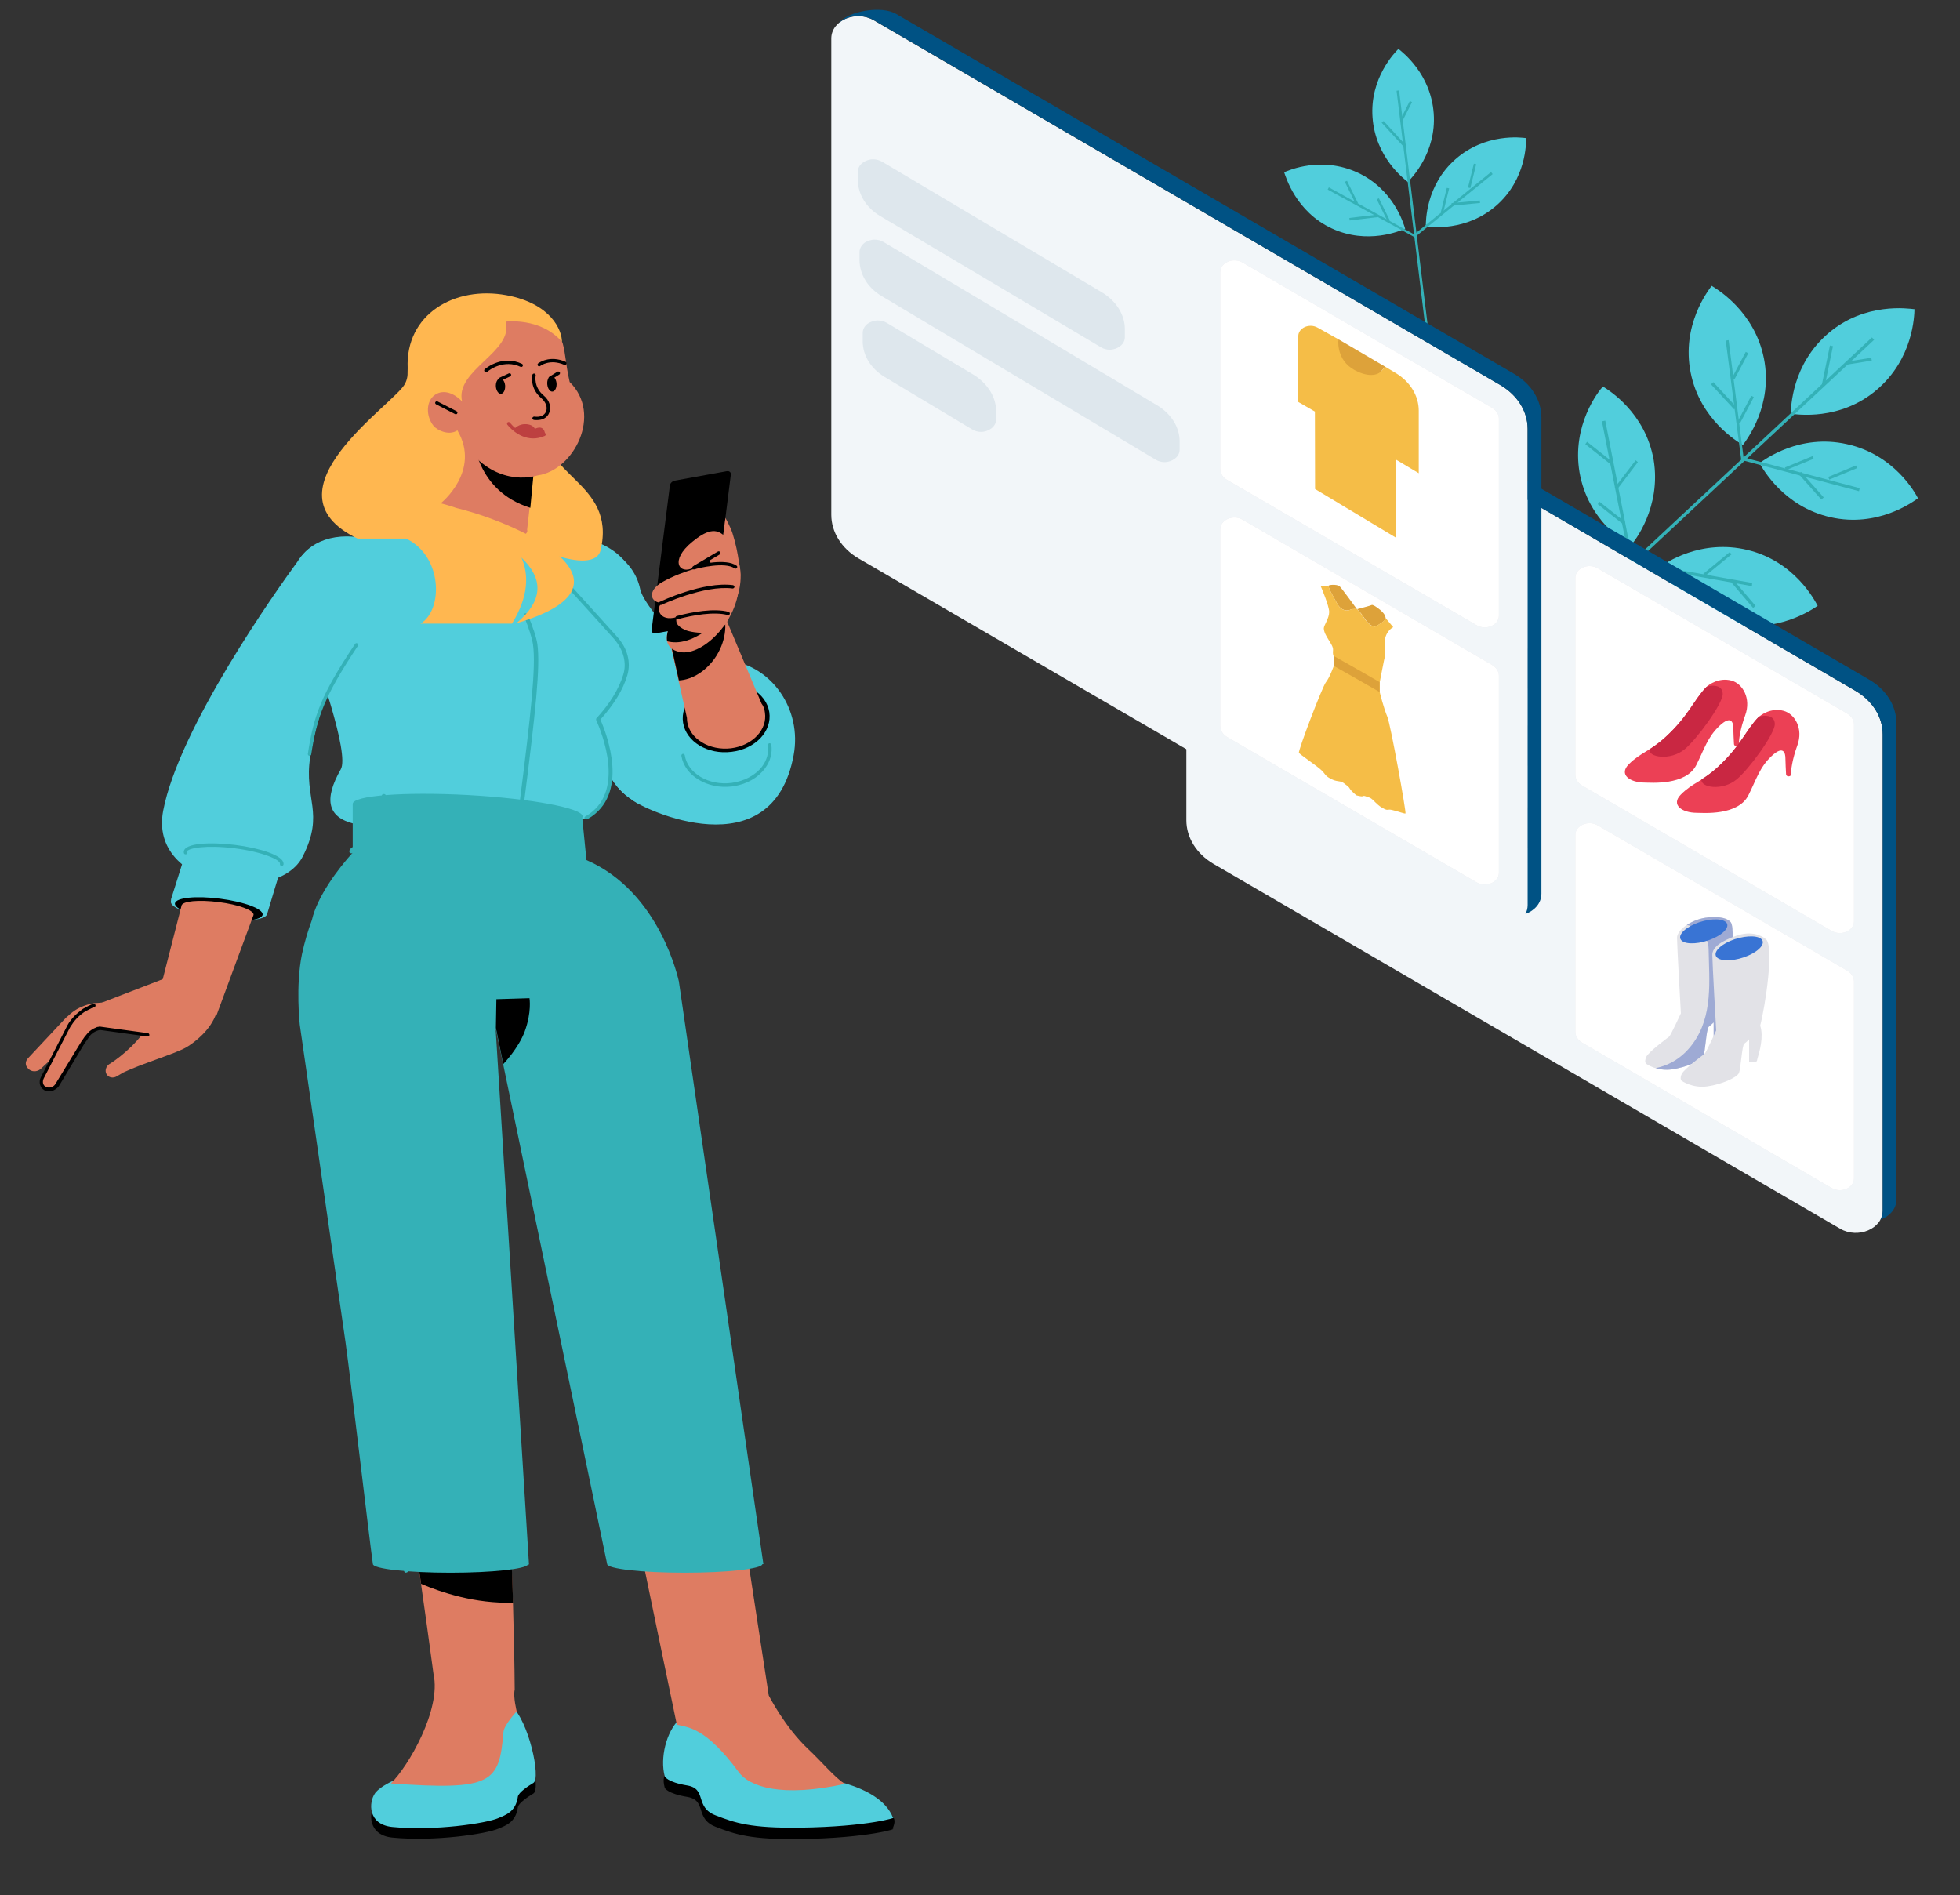 <?xml version="1.0" encoding="utf-8"?>
<!-- Generator: Adobe Illustrator 27.5.0, SVG Export Plug-In . SVG Version: 6.00 Build 0)  -->
<svg version="1.1" id="Layer_1" xmlns="http://www.w3.org/2000/svg" xmlns:xlink="http://www.w3.org/1999/xlink" x="0px" y="0px"
	 viewBox="0 0 1166.4 1127.7" style="enable-background:new 0 0 1166.4 1127.7;" xml:space="preserve">
<rect x="0" y="0" width="1166.4" height="1127.7" fill="#333333" stroke="none"/>
<style type="text/css">
	.st0{fill:#51CEDC;}
	.st1{fill:#34B1B7;}
	.st2{fill:#F2F6F9;}
	.st3{fill:#E2E2E7;}
	.st4{fill:#FFFFFF;}
	.st5{fill:#005284;}
	.st6{fill:#DEE7ED;}
	.st7{fill:#EC4055;}
	.st8{fill:#C92742;}
	.st9{fill:#9EAAD4;}
	.st10{fill:#3974D4;}
	.st11{fill:#DDA23A;}
	.st12{fill:#F5BD47;}
	.st13{fill-rule:evenodd;clip-rule:evenodd;fill:#51CEDC;}
	.st14{fill-rule:evenodd;clip-rule:evenodd;}
	.st15{fill-rule:evenodd;clip-rule:evenodd;fill:#DE7C62;}
	.st16{fill:#DE7C62;}
	.st17{fill-rule:evenodd;clip-rule:evenodd;fill:#FFB750;}
	.st18{fill:#BD4040;}
	.st19{fill-rule:evenodd;clip-rule:evenodd;fill:#BD4040;}
	.st20{fill-rule:evenodd;clip-rule:evenodd;fill:#34B1B7;}
</style>
<g>
	<path class="st0" d="M940,281.2c5,28.4,27,41.7,30.2,43.7c2.6-2.7,18.5-23.1,13.9-51.2c-5-28.4-27-41.7-30.2-43.7
		C951.4,232.6,935.2,253,940,281.2z"/>
	<path class="st0" d="M1029.5,370.7c-27.9-6.8-39.8-29.9-41.6-33.2c2.9-2.4,24.3-17,52.2-10.2c27.9,6.8,39.8,29.9,41.6,33.2
		C1078.7,362.5,1057.3,377.5,1029.5,370.7z"/>
	<path class="st0" d="M1006.1,221.7c5.6,28.1,28,41.2,31.1,43.1c2.2-3,18.1-23.6,12.5-51.6s-28-41.2-31.1-43.1
		C1016.5,173,1000.5,193.5,1006.1,221.7z"/>
	<path class="st0" d="M1088.3,198.1c-22,18.6-22.5,44.4-22.6,48.1c3.4,0.4,29.2,4.4,51-14.1c22-18.6,22.5-44.4,22.6-48.1
		C1135.6,183.6,1109.9,179.8,1088.3,198.1z"/>
	<path class="st0" d="M1099.1,264.3c-28.1-6.3-48.9,9.1-52,11.3c1.8,3.2,14.3,25.9,42.3,32.2c28.1,6.3,48.9-9.1,52-11.3
		C1139.8,293.4,1127.3,270.5,1099.1,264.3z"/>
	<path class="st1" d="M1114,200.8L884.3,415.4l1.3,1.4l229.7-214.6L1114,200.8z"/>
	<path class="st1" d="M1027,202.7l1.7-0.3l8.9,69.8l69.1,18.3l-0.4,1.8l-70.1-18.6L1027,202.7z"/>
	<path class="st1" d="M953.3,250.7l2-0.4l16.4,84l71,12.6l-0.1,1.9l-72.5-12.9L953.3,250.7z"/>
	<path class="st1" d="M1019.6,227.4l-1.4,1.3l13.8,14.9l1.4-1.3L1019.6,227.4z"/>
	<path class="st1" d="M1042.2,235.5l-8.3,15.7l1.5,0.8l8.3-15.7L1042.2,235.5z"/>
	<path class="st1" d="M1038.9,209.4l-8.3,15.7l1.5,0.8l8.3-15.7L1038.9,209.4z"/>
	<path class="st1" d="M1071.8,280.8l-1.4,1.3l13.5,15.2l1.4-1.3L1071.8,280.8z"/>
	<path class="st1" d="M1078.7,271.4l-16.5,6.8l0.6,1.6l16.5-6.8L1078.7,271.4z"/>
	<path class="st1" d="M1104.5,277l-16.5,6.8l0.6,1.6l16.5-6.8L1104.5,277z"/>
	<path class="st1" d="M951.9,298.6l-1.1,1.4L966,312l1.1-1.4L951.9,298.6z"/>
	<path class="st1" d="M944.5,262.9l-1.1,1.4l15.2,12.1l1.1-1.4L944.5,262.9z"/>
	<path class="st1" d="M973.4,273.9L961,290.1l1.4,1.1l12.3-16.2L973.4,273.9z"/>
	<path class="st1" d="M999.9,338.5l-1.4,1.3l12.6,14.8l1.4-1.3L999.9,338.5z"/>
	<path class="st1" d="M1032.1,345.7l-1.4,1.3l12.6,14.8l1.4-1.3L1032.1,345.7z"/>
	<path class="st1" d="M1029.4,328.5l-15.8,13l1,1.4l15.8-13L1029.4,328.5z"/>
	<path class="st0" d="M882.2,333.9c5,28.4,27,41.7,30.2,43.7c2.6-2.7,18.5-23.1,13.9-51.2c-5-28.4-27-41.7-30.2-43.7
		C893.7,285.5,877.5,305.7,882.2,333.9z"/>
	<path class="st0" d="M971.7,423.6c-27.9-6.8-39.8-29.9-41.6-33.2c2.9-2.4,24.3-17,52.2-10.2c27.9,6.8,39.8,29.9,41.6,33.2
		C1021.1,415.5,999.5,430.2,971.7,423.6z"/>
	<path class="st1" d="M895.7,303.2l1.7-0.3l16.4,84l71.1,12.6l-0.4,1.8l-72.2-12.8L895.7,303.2z"/>
	<path class="st1" d="M893.4,351.1l-1.1,1.4l15.2,12.1l1.2-1.4L893.4,351.1z"/>
	<path class="st1" d="M886.7,315.7l-1.1,1.4l15.2,12.1l1.1-1.4L886.7,315.7z"/>
	<path class="st1" d="M915.8,326.7l-12.3,16.2l1.4,1.1l12.3-16.2L915.8,326.7z"/>
	<path class="st1" d="M942.6,391.3l-1.4,1.3l12.6,14.8l1.4-1.3L942.6,391.3z"/>
	<path class="st1" d="M974.5,398.3l-1.4,1.3l12.6,14.8l1.4-1.3L974.5,398.3z"/>
	<path class="st1" d="M971.7,381.4l-15.8,13l1,1.4l15.8-13L971.7,381.4z"/>
	<path class="st1" d="M1098.6,215.3l0.3,1.7l15-2.4l-0.3-1.7L1098.6,215.3z"/>
	<path class="st1" d="M1089,205.6l-4.8,23.3l1.8,0.4l4.8-23.3L1089,205.6z"/>
</g>
<g>
	<path class="st0" d="M792.5,135.9c21.4,9.9,40.9,1.4,43.7,0.2c-0.9-3-6.8-23.4-28.3-33.4c-21.5-9.9-40.9-1.4-43.7-0.2
		C765.2,105.3,771.2,126,792.5,135.9z"/>
	<path class="st0" d="M816.8,69.9c1.7,23.6,18.6,36.5,21,38.4c2-2.1,17.1-17.3,15.4-40.8c-1.7-23.6-18.6-36.5-21-38.4
		C830.1,31.2,815.1,46.5,816.8,69.9z"/>
	<path class="st0" d="M866.2,94.7c-17.8,15.6-17.7,37-17.7,40.1c3,0.3,24.1,3.1,42-12.5c17.8-15.6,17.7-37,17.7-40.1
		C905.3,81.8,884,79.1,866.2,94.7z"/>
	<path class="st1" d="M831.1,54l31.3,257l1.5-0.2l-31.3-257L831.1,54z"/>
	<path class="st1" d="M790.1,112.8l0.7-1.3l50.8,28l45.7-37.1l1,1.2l-46.4,37.6L790.1,112.8z"/>
	<path class="st1" d="M803,129.7l0.2,1.5l16.7-2l-0.2-1.5L803,129.7z"/>
	<path class="st1" d="M819.3,118.6l6.5,13.2l1.3-0.6l-6.5-13.2L819.3,118.6z"/>
	<path class="st1" d="M800.3,108.2l6.5,13.2l1.3-0.6l-6.5-13.2L800.3,108.2z"/>
	<path class="st1" d="M863.8,120.9l0.2,1.5l16.8-1.6l-0.2-1.5L863.8,120.9z"/>
	<path class="st1" d="M861,111.8l-3.5,14.2l1.4,0.3l3.5-14.2L861,111.8z"/>
	<path class="st1" d="M877.1,97.4l-3.5,14.2l1.4,0.3l3.5-14.2L877.1,97.4z"/>
	<path class="st1" d="M833.3,71.3l1.3,0.7l5.7-11.2l-1.3-0.7L833.3,71.3z"/>
	<path class="st1" d="M822.2,73l13.2,14.4l1.2-1L823.4,72L822.2,73z"/>
</g>
<g>
	<g>
		<path class="st2" d="M1120.4,437v283.4c0,10.8-14.7,17-25.3,10.8L722.2,514.1c-10.2-6-16.2-15.7-16.2-26V204.7
			c0-10.8,14.7-17,25.3-10.8l372.9,217.2C1114.4,417.1,1120.4,426.7,1120.4,437z"/>
		<g>
			<path class="st3" d="M1103.3,548.3c0,5.6-7.6,8.9-13.2,5.7l-148.7-86.6c-2.4-1.4-3.9-3.8-3.9-6.3V343.8c0-5.6,7.6-8.9,13.2-5.7
				l148.7,86.6c2.4,1.5,3.9,3.8,3.9,6.3V548.3z"/>
		</g>
		<g>
			<path class="st3" d="M1103.3,701.3c0,5.6-7.6,8.9-13.2,5.7l-148.7-86.6c-2.4-1.5-3.9-3.8-3.9-6.3V496.8c0-5.6,7.6-8.9,13.2-5.7
				l148.7,86.6c2.4,1.5,3.9,3.8,3.9,6.3V701.3z"/>
		</g>
		<path class="st4" d="M1103.3,548.3c0,5.6-7.6,8.9-13.2,5.7l-148.7-86.6c-2.4-1.4-3.9-3.8-3.9-6.3V343.8c0-5.6,7.6-8.9,13.2-5.7
			l148.7,86.6c2.4,1.5,3.9,3.8,3.9,6.3V548.3z"/>
		<path class="st4" d="M1103.3,701.3c0,5.6-7.6,8.9-13.2,5.7l-148.7-86.6c-2.4-1.5-3.9-3.8-3.9-6.3V496.8c0-5.6,7.6-8.9,13.2-5.7
			l148.7,86.6c2.4,1.5,3.9,3.8,3.9,6.3V701.3z"/>
		<path class="st5" d="M1128.6,430.3v283.4c0,5.7-4.1,10.1-9.5,12.1c0.8-1.6,1.3-3.4,1.3-5.3V437.1c0-10.4-6-20-16.2-26l-373-217.2
			c-5-2.9-13.7-4.1-20.8,1.6c5.9-7.1,25.4-10.4,34.1-5.3l367.8,214.2C1122.5,410.3,1128.5,420,1128.6,430.3z"/>
		<g>
			<path class="st6" d="M900.1,377.3l-131.4-78.1c-1.6-0.9-3.4-1.4-5.3-1.4c-2.3,0-4.6,0.8-6.3,2.1c-1.8,1.4-2.8,3.3-2.8,5.4v4.9
				c0.1,8.4,4.9,16.4,13.2,21.3l131.4,78.1c1.6,1,3.4,1.5,5.3,1.5c2.3,0,4.5-0.8,6.2-2.1c1.8-1.4,2.8-3.2,2.8-5.4v-4.8
				C913.2,390.4,908.2,382.5,900.1,377.3z"/>
			<path class="st6" d="M900,423.1l-163-97.3c-1.6-0.9-3.4-1.4-5.3-1.4c-2.2,0-4.6,0.8-6.3,2.1c-1.7,1.5-2.7,3.3-2.7,5.4v4.9
				c0.1,8.4,4.9,16.4,13.2,21.3l163,97.3c1.6,1,3.4,1.5,5.3,1.5c2.3,0,4.5-0.8,6.2-2.1c1.8-1.4,2.8-3.2,2.8-5.4v-4.8
				C913.2,436.1,908.2,428.2,900,423.1z"/>
			<path class="st6" d="M900.1,471.9l-52-31.1c-1.6-0.9-3.4-1.4-5.3-1.4c-2.2,0-4.6,0.8-6.3,2.1c-1.7,1.4-2.7,3.3-2.7,5.4v4.9
				c0,8.4,4.9,16.4,13.2,21.3l51.9,31.1c1.6,1,3.4,1.5,5.3,1.5c2.3,0,4.5-0.8,6.2-2.1c1.8-1.4,2.8-3.2,2.8-5.4v-4.8
				C913.2,485,908.2,477,900.1,471.9z"/>
		</g>
		<g>
			<g>
				<path class="st7" d="M1030.4,405c-7.4-2-13.5,2.4-14.9,3.8c-7.5,7.6-10.5,17.1-24.2,29.7c-9.3,8.6-14.9,9.2-22,16.3
					c-6.1,6.1,0.6,10.9,9.5,10.9c3.5,0,24.5,1.9,30.7-10.5c4.6-9.1,6.6-16.5,13.8-23.3c7.3-6.8,8.2-1.4,8.2,1.4c0,2,0.3,7.7,0.4,9.5
					c0,0.7,0.7,1.2,1.5,1.2l0,0c0.9,0,1.6-0.6,1.5-1.3c-0.2-2.1,0.7-9,3.7-17.1C1042.2,415.7,1037.1,406.8,1030.4,405z"/>
			</g>
			<g>
				<path class="st8" d="M981.6,445.9c2.8-1.8,6-4,9.7-7.4c13.7-12.6,16.8-22.1,24.2-29.7c0.7-0.7,9.7-2.5,9.7,4.2
					c0,5.8-15.3,26.8-22.7,32.9C993.9,452.9,980.7,450.6,981.6,445.9z"/>
			</g>
		</g>
		<g>
			<g>
				<path class="st7" d="M1061.4,423c-7.4-2-13.5,2.4-14.9,3.8c-7.5,7.6-10.5,17.1-24.2,29.7c-9.3,8.6-14.9,9.2-22,16.3
					c-6.1,6.1,0.6,10.9,9.5,10.9c3.5,0,24.5,1.9,30.7-10.5c4.6-9.1,6.6-16.6,13.8-23.3c7.3-6.8,8.2-1.4,8.2,1.4c0,2,0.3,7.7,0.4,9.5
					c0,0.7,0.7,1.2,1.5,1.2l0,0c0.9,0,1.6-0.6,1.5-1.3c-0.2-2.1,0.7-8.9,3.7-17.1C1073.3,433.6,1068.1,424.8,1061.4,423z"/>
			</g>
			<g>
				<path class="st8" d="M1012.6,463.8c2.8-1.8,6-4,9.7-7.4c13.7-12.6,16.8-22.1,24.2-29.7c0.7-0.7,9.7-2.5,9.7,4.2
					c0,5.8-15.3,26.8-22.7,32.9C1024.9,470.9,1011.7,468.6,1012.6,463.8z"/>
			</g>
		</g>
		<g id="XMLID_2355_">
			<path id="XMLID_2357_" class="st3" d="M979.7,628.9c1.5-3.1,12.7-11.3,13.6-12c0.9-0.7,7-13.9,7-13.9s-2.3-40.4-2.3-45
				c0-4.6,8.7-11.2,18.7-12.1c7.4-0.6,11.2,0.6,13.2,2.8c4.2,4.7-3.5,51.5-3.5,51.5s-0.9,15.3-1.7,19.9l0,0c-0.1,0.6-0.2,1-0.3,1.2
				c-0.8,1.2-4.6,0.5-4.6,0.5v-13.4c0,0-1.4,1.4-2.9,2.6c-0.1,0-0.1,0.1-0.1,0.1c-1.4,1.8-2,14.9-3.1,17.4
				c-1.2,2.7-10.2,6.7-18.9,7.9c-8.7,1.3-15.1-3.3-15.1-3.3s-0.8-0.6-0.6-2.1C979.2,630.4,979.3,629.8,979.7,628.9z"/>
			<path class="st9" d="M1026.4,600.2c0,0-0.9,15.3-1.7,19.9l0,0c-0.1,0.6-0.2,1-0.3,1.2c-0.8,1.2-4.6,0.5-4.6,0.5v-13.4
				c0,0-1.4,1.4-2.9,2.6c-0.1,0-0.1,0.1-0.1,0.1c-1.4,1.8-2,14.9-3.1,17.4c-1.2,2.7-10.2,6.7-18.9,7.9c-3.7,0.5-6.9,0-9.5-0.8
				c8.4-1.7,16-6.3,22-14.4c12.3-16.7,9.8-37.7,9.5-56.3c-0.1-7.9-5.9-12.7-12.9-14.5c3.4-2.3,7.9-4.1,12.8-4.5
				c7.4-0.6,11.2,0.6,13.2,2.8C1034,553.4,1026.4,600.2,1026.4,600.2z"/>
			<path id="XMLID_2356_" class="st10" d="M1011.2,548.8c-7.6,2.6-12.6,7.1-11.1,10.1s8.9,3.3,16.5,0.7c7.6-2.6,12.6-7.1,11.1-10.1
				C1026.2,546.6,1018.8,546.3,1011.2,548.8z"/>
		</g>
		<g id="XMLID_2352_">
			<path id="XMLID_2354_" class="st3" d="M1050.9,558.9c-2.9-2.5-9.1-5.1-17.8-2s-14.1,6.7-14.1,11.3c0,4.5,2.3,45,2.3,45
				s-6,13.2-6.9,13.9c-0.9,0.7-12.1,8.9-13.6,12c-0.4,0.8-0.6,1.5-0.6,2c-0.2,1.6,0.6,2.1,0.6,2.1s6.4,4.5,15.1,3.3
				c8.8-1.2,17.7-5.3,18.9-7.9c1.2-2.6,1.8-16.3,3.2-17.5c1.5-1.1,2.9-2.6,2.9-2.6v13.4c0,0,3.7,0.7,4.6-0.5
				c0.1-0.2,0.2-0.6,0.3-1.2l0,0c1.3-4.3,3.9-13.3,1.7-19.9C1050.6,598.4,1055.9,563,1050.9,558.9z"/>
			<path id="XMLID_2353_" class="st10" d="M1032.3,558.9c-7.6,2.6-12.6,7.1-11.1,10.1s8.9,3.3,16.5,0.7c7.6-2.6,12.6-7.1,11.1-10.1
				C1047.3,556.7,1040,556.4,1032.3,558.9z"/>
		</g>
	</g>
	<g>
		<path class="st2" d="M893,229.2L520,12.1c-10.6-6.2-25.3,0-25.3,10.8v283.4c0,10.3,6,20,16.2,26l372.9,217
			c10.6,6.2,25.3,0,25.3-10.8V255.2C909.1,244.9,903.1,235.2,893,229.2z"/>
		<g>
			<path class="st3" d="M892,249.1c0-2.5-1.5-4.8-3.9-6.3l-148.7-86.6c-5.6-3.2-13.2,0.1-13.2,5.7v117.3c0,2.5,1.5,4.9,3.9,6.3
				l148.7,86.6c5.6,3.2,13.2-0.1,13.2-5.7V249.1z"/>
		</g>
		<g>
			<path class="st3" d="M892,402.1c0-2.5-1.5-4.8-3.9-6.3l-148.7-86.6c-5.6-3.2-13.2,0.1-13.2,5.7v117.3c0,2.5,1.5,4.8,3.9,6.3
				l148.7,86.6c5.6,3.2,13.2-0.1,13.2-5.7V402.1z"/>
		</g>
		<path class="st4" d="M892,249.1c0-2.5-1.5-4.8-3.9-6.3l-148.7-86.6c-5.6-3.2-13.2,0.1-13.2,5.7v117.3c0,2.5,1.5,4.9,3.9,6.3
			l148.7,86.6c5.6,3.2,13.2-0.1,13.2-5.7V249.1z"/>
		<path class="st4" d="M892,402.1c0-2.5-1.5-4.8-3.9-6.3l-148.7-86.6c-5.6-3.2-13.2,0.1-13.2,5.7v117.3c0,2.5,1.5,4.8,3.9,6.3
			l148.7,86.6c5.6,3.2,13.2-0.1,13.2-5.7V402.1z"/>
		<path class="st5" d="M901.1,222.5L533.3,8.3c-8.7-5.1-28.2-1.8-34.1,5.3C506.3,7.9,515,9.1,520,12l372.9,217.2
			c10.2,6,16.2,15.6,16.2,26v283.4c0,1.9-0.5,3.7-1.3,5.3c5.4-2,9.5-6.4,9.5-12.1V248.5C917.3,238.1,911.3,228.5,901.1,222.5z"/>
		<g>
			<path class="st6" d="M669.4,195.8v4.8c0,2.2-1,4-2.8,5.4c-1.7,1.3-3.9,2.1-6.2,2.1c-1.9,0-3.7-0.5-5.3-1.5l-131.4-78.1
				c-8.3-4.9-13.1-12.9-13.2-21.3v-4.9c0-2.1,1-4,2.8-5.4c1.7-1.3,4-2.1,6.3-2.1c1.9,0,3.7,0.5,5.3,1.4l131.4,78.1
				C664.4,179.4,669.4,187.4,669.4,195.8z"/>
			<path class="st6" d="M702,262.7v4.8c0,2.2-1,4-2.8,5.4c-1.7,1.3-3.9,2.1-6.2,2.1c-1.9,0-3.7-0.5-5.3-1.5l-163-97.3
				c-8.3-4.9-13.1-12.9-13.2-21.3v-4.8c0-2.1,1-3.9,2.7-5.4c1.7-1.3,4.1-2.1,6.3-2.1c1.9,0,3.7,0.5,5.3,1.4l163,97.3
				C697,246.3,702,254.2,702,262.7z"/>
			<path class="st6" d="M592.8,244.7v4.8c0,2.2-1,4-2.8,5.4c-1.7,1.3-3.9,2.1-6.2,2.1c-1.9,0-3.7-0.5-5.3-1.5l-51.9-31.1
				c-8.3-4.9-13.2-12.9-13.2-21.3v-4.9c0-2.1,1-4,2.7-5.4c1.7-1.3,4.1-2.1,6.3-2.1c1.9,0,3.7,0.5,5.3,1.4l52,31.1
				C587.8,228.4,592.8,236.3,592.8,244.7z"/>
		</g>
	</g>
	<g id="XMLID_2293_">
		<polygon id="XMLID_2294_" class="st11" points="824.3,218.2 796.5,201.9 794.2,228.5 807.3,238.3 		"/>
		<path class="st12" d="M824.3,218.2l-1.8,2.2c-4.3,5.2-13.6,2-18.5-1.5c-9-6.4-7.5-17-7.5-17l-12.5-7c-4.9-2.7-11.4,0.2-11.4,5.2
			v39.1l9.9,5.7l0.1,46.1l48.2,29l0.1-46.4l13.4,8v-37.2c0-8.8-5-17.1-13.5-22.3L824.3,218.2z"/>
	</g>
	<g>
		<g>
			<path class="st11" d="M797,348.7c-1.9-1.1-6.4-0.7-6.4-0.1c0.3,2.4,3.4,7.3,5.2,10.7c0.9,1.6,1.9,2.6,3,3.2
				c1.8,1,3.6,0.9,4.6,0.4c1.6-0.8,4-0.4,4.1-0.4C807.1,362,797.9,349.2,797,348.7z"/>
			<path class="st11" d="M824.1,366.1c-1.1-2.1-4.1-4.4-6-5.5c-0.9-0.5-1.5-0.7-1.7-0.6c-0.6,0.4-8.4,2.4-8.8,2.5
				c0.1,0.1,2.5,2.3,4.1,5c1,1.6,2.8,3.8,4.6,4.8c1.1,0.6,2.1,0.8,3,0.2c1.9-1.4,5-2.7,5.3-4.8C824.5,367.3,824.4,366.7,824.1,366.1
				z"/>
		</g>
		<path class="st12" d="M825.6,426.5c-2.1-4.9-4.4-14.1-4.5-14.6c0-0.1,0-6,0-6s2.8-14.6,3-15c0-0.2-0.1-4.4-0.1-8.1
			c0-7.1,5-9.5,5.1-9.6l-4.6-5.5c-0.3,2.1-3.4,3.4-5.3,4.8c-0.9,0.6-1.9,0.5-3-0.2c-1.8-1-3.6-3.2-4.6-4.8c-1.6-2.6-3.9-4.9-4.1-5
			c-0.1,0-2.5-0.5-4.1,0.4c-1,0.5-2.8,0.7-4.6-0.4c-1.1-0.6-2.1-1.6-3-3.2c-1.8-3.5-4.9-8.3-5.2-10.7l-4.6,0.3
			c0.1,0.2,5,11.6,5,15.3c0,3.7-3.2,8-3.2,9.7c0.1,4.5,5.7,9.5,5.5,12.8s0.1,2.4,0.3,3.7c0.1,0.5,0.1,6,0.1,6s-2.5,7-4.6,9.5
			S772.3,447,773,448c0.6,1,9.9,7.2,13,10c3,2.7,2.1,3.3,5.5,5.2c0.1,0.1,0.2,0.1,0.4,0.2c3.4,1.9,5.1,1.1,7.1,2.2
			c0.2,0.1,0.5,0.3,0.8,0.5c2.4,1.9,2.8,2,3.6,3.4c0.8,1.3,3.6,3.7,3.8,3.8c0.2,0,3,0.9,3.8,0.5s1.2-0.1,3.6,0.7
			c0.3,0.1,0.5,0.2,0.8,0.3c2,1.1,3.7,3.9,7.1,5.9c0.1,0.1,0.3,0.1,0.4,0.2c3.4,1.9,2.5,0.4,5.5,1.1c3.1,0.7,7.4,2.3,8,2.1
			C837,483.7,827.6,431.3,825.6,426.5z"/>
		<polygon class="st11" points="807.4,398.1 793.8,390.4 793.8,393 793.8,396.3 807.4,404 821,411.8 821,405.9 		"/>
	</g>
</g>
<g>
	<g id="Left_hand_3_">
		<path class="st13" d="M391.1,404.3c21.4-3.5,41.5,10.8,45.1,32.3c3.5,21.4-10.8,41.5-32.3,45.1c-21.4,3.5-41.5-10.8-45.1-32.3
			C355.2,428,369.6,407.9,391.1,404.3z"/>
		<path class="st13" d="M363.7,462.9c-10.2-14.9-45.4-90.2-47.1-98.9c-3.6-17.5,7.8-34.9,25.6-38.5c17.7-3.7,35.2,7.5,38.8,25.2
			c2.8,13.2,44.7,52.5,53.1,78C446.1,465.1,369.1,470.7,363.7,462.9z"/>
		<path class="st13" d="M391.1,404.3c21.4-3.5,41.5,10.8,45.1,32.3c3.5,21.4-10.8,41.5-32.3,45.1c-21.4,3.5-41.5-10.8-45.1-32.3
			C355.2,428,369.6,407.9,391.1,404.3z"/>
		<path class="st13" d="M472.3,449.4c-12.7,68.7-89.7,32.1-96.1,26.6c-17.4-19.9-6.7-16.3-10.5-30.1c-0.6-1.7-1-3.6-1.3-5.4
			c-3.2-19.1,9-37.2,27.7-41.6c8.5-2.6,26.4-7.4,40-5.9c0.8,0.1,1.6,0.1,2.4,0.2C459.2,396.6,477.4,422,472.3,449.4z"/>
		<path class="st13" d="M429,426c-14.1,1.7-24.2,12.2-22.4,23.7c1.8,11.3,14.7,19.1,28.9,17.3c14.1-1.7,24.2-12.2,22.4-23.7
			C456.2,432.1,443.1,424.4,429,426z"/>
		<path class="st1" d="M437,467.8c-0.5,0.1-0.9,0.1-1.4,0.2c-14.6,1.8-28.2-6.4-30.1-18.2c-0.1-0.5,0.3-1.1,0.8-1.2l0,0
			c0.6-0.1,1.1,0.3,1.2,0.8c1.7,10.8,14.2,18.2,27.8,16.5c7.5-1,14.2-4.5,18.2-9.7c2.9-3.9,4.1-8.3,3.5-12.7
			c-0.1-0.5,0.3-1.1,0.8-1.2l0,0c0.6-0.1,1.1,0.3,1.2,0.8c0.8,4.9-0.6,10-3.8,14.2C451,462.9,444.5,466.5,437,467.8z"/>
		<path class="st14" d="M428.9,406.4c-14.1,1.7-24.2,12.2-22.4,23.7c1.8,11.3,14.7,19.1,28.9,17.3c14.1-1.7,24.2-12.2,22.4-23.7
			C456,412.4,443.1,404.6,428.9,406.4z"/>
		<path class="st15" d="M455.2,424c1.6,10.2-7.4,19.7-20.2,21.3c-12.7,1.5-24.4-5.5-26-15.6c-0.1-0.9-0.2-1.7-0.2-2.5l-10.2-45.4
			l30.8-19.8l23.8,56.7C454.3,420.1,455,422,455.2,424z"/>
		<path class="st14" d="M426.5,390c-5.6,9-14.3,14.5-22.5,14.9l-5.2-23.5l30.4-19.6C433.1,369.5,432.4,380.4,426.5,390z"/>
		<path class="st15" d="M408.5,356.3c0,0-23.5,27.7-3.9,31.7c14,2.8,36.7-20.4,35-43C438.2,325.9,408.5,356.3,408.5,356.3z"/>
		<path class="st14" d="M426,370.5c-13,11.7-22.7,12.8-29,11.1c-0.5-3,0.3-6.4,1.9-9.9C415.6,364.6,444.3,353.9,426,370.5z"/>
		<path class="st14" d="M401.6,286l30.9-5.6c1.6-0.3,2.7,0.8,2.4,2.2l-10.7,85.4c-0.1,1.5-1.6,3-3.1,3.3l-30.9,5.6
			c-1.6,0.3-2.7-0.8-2.4-2.2l10.8-85.4C398.6,287.7,400,286.3,401.6,286z"/>
		<path class="st15" d="M402.8,367.2c-10.9,3.3-13-6.3-8.4-8.5c-7.4,0.4-9.6-7-0.3-12.3c12.8-7.3,29.3-10.5,29.3-10.5l-1.8-3.3
			c0,0-5.5,3.4-9.1,5.3c-8.1,4.2-14.3-4.2-0.5-15.5c7.9-6.4,14.4-9.3,20.1-2.3c5.9,7.3,15.1,22.2,2,45.4
			c-1.9,14.6-22.4,11.2-26.3,9.4C402.1,372.3,402,369.7,402.8,367.2z"/>
		<path class="st15" d="M431.7,308.2c0,0,2.9,5.1,4.2,9.1c4,12.5,4.5,23.8,4.7,25.4l-11-18.4L431.7,308.2z"/>
		<path d="M393.1,360c-0.4,0.1-0.8-0.2-1.1-0.5c-0.3-0.5-0.1-1.1,0.5-1.3c1-0.5,26-12.3,43.7-10c0.5,0.1,0.9,0.6,0.9,1.1
			c-0.1,0.5-0.6,0.9-1.1,0.9c-17-2.2-42.3,9.7-42.5,9.8C393.3,360,393.2,360,393.1,360z"/>
		<path d="M433.5,366c-0.1,0-0.3,0-0.4,0c-8.2-2.2-20.9,0.1-29.9,2.5c-0.5,0.1-1.1-0.2-1.2-0.7c-0.1-0.5,0.2-1.1,0.7-1.2
			c9.3-2.5,22.3-4.8,30.9-2.5c0.5,0.1,0.8,0.7,0.7,1.2C434.2,365.7,433.9,365.9,433.5,366z"/>
		<path d="M437.8,338.4c-0.3,0-0.5,0-0.7-0.2c-5.6-4-21.4-0.2-23.8,0.6c-0.5,0.2-1,0-1.3-0.5c-0.2-0.4,0-0.9,0.3-1.2
			c0.1,0,0.2-0.1,0.5-0.2l0,0h0.1c3.3-1.1,19.1-4.8,25.4-0.3c0.5,0.3,0.6,0.9,0.2,1.4C438.2,338.2,438.1,338.3,437.8,338.4z"/>
		<path d="M413.6,338.4c-0.4,0.1-0.8-0.1-1-0.4c-0.3-0.5-0.1-1.1,0.4-1.4l14.2-8.4c0.5-0.3,1.1-0.1,1.4,0.4c0.3,0.5,0.1,1.1-0.4,1.4
			l-14.2,8.4C413.8,338.4,413.7,338.4,413.6,338.4z"/>
	</g>
	<g id="Body_3_">
		<path class="st13" d="M364.3,377.4c0.7,0.8,1.4,1.6,2.2,2.3c5.6,6.3,7.8,14.3,5.6,22c-2,6.9-6.5,15.9-16.2,26.4
			c7.2,15.7,15,46.1-6.8,58.5c-8.4,4.7-103.7,10-135.9,4.1c-19.2-3.5-20.4-15.3-10.4-32.9c5.3-9.3-13.6-62.9-21.9-85.3
			c-10.7-4.7-6.3-15.5-6.3-26.4c0-15.6,12.9-26.9,31.8-26.9c1.4,0,2.8,0.1,4.1,0.2c64,0,102.6,1.3,127.1,0.5
			c21.8-0.7,40.2,13.2,41,31.2C378.8,361.6,373.3,371.2,364.3,377.4z"/>
		<path class="st1" d="M310.5,478.3h-0.1c-0.6-0.1-1.1-0.6-1.1-1.1c6.7-52.8,9.7-80.3,7.9-93.6c-0.6-4-2.5-9.9-5.5-17.3
			c-0.2-0.5,0.1-1.1,0.7-1.3c0.6-0.2,1.3,0.1,1.6,0.6c3.1,7.5,5.2,13.6,5.8,17.7c1.8,13.5-1,39.9-7.9,94
			C311.6,477.9,311.1,478.3,310.5,478.3z"/>
		<path class="st1" d="M349,487.6c-0.4,0-0.7-0.2-1-0.4c-0.4-0.5-0.2-1.1,0.4-1.4c24.5-13.8,9.6-50.1,6.4-57.3
			c-0.1-0.3-0.1-0.7,0.1-1c8.2-8.9,13.4-17.6,16-26c2.2-7.1,0.1-14.8-5.4-21.2c-7.8-8.7-17.4-19.4-28.5-31.5
			c-0.4-0.4-0.2-1.1,0.2-1.4c0.5-0.3,1.3-0.2,1.7,0.2c11,12.1,20.7,22.8,28.5,31.5c6,6.7,8.2,15,5.9,22.8c-2.5,8.5-7.9,17.3-16,26.3
			c3.7,8.5,17.8,44.7-7.6,59.2C349.5,487.5,349.3,487.6,349,487.6z"/>
	</g>
	<g id="Right_hand_3_">
		<path class="st13" d="M222.6,367.1c-16.2,25.3-31.5,42-38,83.4c-3.9,25.2,8.8,33-4.4,59.1c-14.8,29.4-91.9,19.2-83.1-27.1
			c9.4-49.4,67.4-131.2,79.8-148.1c5.6-9.2,16.3-14.8,27.7-13.3c15.5,2,26.5,16.1,24.5,31.6C228.3,358,225.9,363,222.6,367.1z"/>
		<path class="st1" d="M184.1,449.8L184.1,449.8c-0.6-0.1-0.9-0.6-0.9-1.1c3.4-22.7,7.9-35.3,28.1-65.5c0.3-0.5,0.9-0.6,1.4-0.3
			c0.5,0.3,0.6,0.9,0.3,1.4c-19.9,29.9-24.4,42.4-27.8,64.7C185.1,449.5,184.6,449.8,184.1,449.8z"/>
		<path class="st13" d="M101.8,535.1c0,0,0,0.9-0.1,1.4c-0.5,3.7,11.9,8.3,27.8,10.3c15.8,2,29,0.7,29.5-3c0-0.3,8.9-29.4,8.9-29.4
			h-0.1c0-0.1,0-0.1,0-0.2c0.5-3.7-11.9-8.3-27.8-10.3c-15.8-2-29-0.7-29.5,3c0,0.2,0,0.4,0,0.6L101.8,535.1z"/>
		<path class="st1" d="M110.3,508.4c-0.6-0.1-0.9-0.5-0.9-1.1c-0.1-0.2,0-0.4,0-0.6c0.6-5.1,15.9-5.7,30.6-3.9
			c14.4,1.8,28.8,6.3,28.7,11.1c0.1,0.1,0.1,0.3,0,0.5c-0.1,0.6-0.5,0.9-1.1,0.9h-0.1c-0.6-0.1-0.9-0.5-0.9-1.1v-0.2
			c0.3-2.3-10-7-27-9.2c-16.9-2.1-28.1-0.1-28.4,2.1c0.1,0.2,0,0.4,0,0.6C111.3,508.2,110.9,508.5,110.3,508.4z"/>
		<path class="st14" d="M131,534.8c14.3,1.8,25.7,6.1,25.3,9.5c-0.4,3.4-12.4,4.7-26.9,2.8c-14.3-1.8-25.7-6.1-25.3-9.5
			C104.6,534.2,116.5,532.9,131,534.8z"/>
		<path class="st15" d="M110.6,623.4c-7.2,3.9-25.7,9.4-37.2,14.8l-3.9,2.3c-2.2,1.3-4.9,0.8-6.1-1.3c-1.1-1.9-0.4-4.4,1.4-5.8
			c0,0,11.3-6.7,20.2-18.3l-25.4-3.4l-0.8,0.2c-0.2,0.1-0.4,0.1-0.7,0.2c-0.4,0.1-1,0.4-1.4,0.5c-0.9,0.4-1.7,1-2.5,1.6
			c-0.8,0.6-1.5,1.4-2.1,2.3l-0.2,0.4l-0.4,0.5l-0.6,1l-1.4,1.9L33.9,646c-1.6,2.3-4.7,3.1-7.1,1.8c-2.2-1.3-2.7-4-1.5-6.2L39,615
			l1.1-2.1l0.5-1l0.3-0.6l0.4-0.7c1-1.9,2.4-3.5,3.9-5.2c1.5-1.5,3.2-2.9,5.1-4.2c1-0.6,1.9-1.2,2.9-1.6c0.5-0.2,1-0.5,1.5-0.7
			l1.4-0.5l50.8-19.6c0.1-0.1,0.1-0.2,0.1-0.2c-0.8-0.1,14.4-3.8,14.7-4.1C145.7,604.1,110.7,623.3,110.6,623.4z M121.8,574.8
			L121.8,574.8L121.8,574.8z"/>
		<path class="st15" d="M150.9,544.4l-22.1,59.9l-36.3-4.6l15.5-60.6V539c0.4-2.8,10.2-3.7,22.1-2.2
			C142,538.3,151.2,541.7,150.9,544.4L150.9,544.4z"/>
		<path class="st16" d="M16.8,629.6l20.4-21.8l1.6-1.7l0.8-0.8l0.5-0.4l0.6-0.5c1.5-1.5,3.3-2.8,5.1-3.9c1.9-1.1,3.9-1.9,6.1-2.6
			c1-0.3,2.1-0.5,3.2-0.8c0.5-0.1,1.1-0.2,1.6-0.2l1.5-0.1l56.1-5.1c9.6-0.9,9.1,20.4-10.4,28.5L58,610.3h-0.9c-0.2,0-0.5,0-0.7,0
			c-0.5,0-1,0.1-1.4,0.1c-0.9,0.2-2,0.5-2.9,0.8c-1,0.4-1.8,0.9-2.6,1.6l-0.3,0.3l-0.4,0.3l-0.9,0.8l-1.8,1.5l-22,20.5
			c-2.2,1.8-5.5,1.7-7.2-0.2C14.8,634.2,14.9,631.5,16.8,629.6z"/>
		<path d="M28.4,649.4c-0.7-0.1-1.5-0.3-2.1-0.7c-2.6-1.5-3.4-4.8-2-7.6l15.5-30.3l0.4-0.8c0.9-1.7,2.3-3.4,4-5.3
			c1.6-1.6,3.3-3,5.2-4.4c0.3-0.2,0.5-0.3,0.8-0.4c0.8-0.4,1.5-0.9,2.4-1.3c0.2-0.1,0.4-0.2,0.7-0.3c0.2-0.2,0.5-0.2,0.8-0.4
			l1.4-0.5c0.5-0.2,1.1,0,1.3,0.6c0.2,0.5,0,1.1-0.6,1.3l-1.4,0.5c-0.2,0.1-0.4,0.2-0.6,0.3c-0.2,0.2-0.5,0.2-0.8,0.4
			c-0.7,0.3-1.4,0.7-2.2,1.1c-0.2,0.2-0.4,0.2-0.7,0.4c-1.8,1.2-3.5,2.6-4.8,4c-1.6,1.7-2.8,3.4-3.8,5l-0.6,1.1L26,641.8
			c-0.9,1.9-0.5,4,1.2,4.9c1.9,1,4.4,0.4,5.7-1.5l15.5-25.4l1.4-2l0.6-0.9c0,0,0-0.1,0.1-0.1l0.6-0.7c0.8-1.1,1.6-1.9,2.3-2.5
			c1-0.8,1.9-1.4,2.7-1.7c0.3-0.1,0.5-0.2,0.7-0.3c0.2-0.1,0.5-0.2,0.7-0.3c0,0,0.1,0,0.1-0.1c0.2-0.1,0.4-0.1,0.6-0.1h0.1l0.8-0.2
			c0.1,0,0.2-0.1,0.4,0c0.2,0,15.7,2.2,28.5,3.9c0.6,0.1,0.9,0.6,0.9,1.1c0,0.5-0.6,0.9-1.1,0.9l0,0c-11.9-1.6-26.5-3.7-28.3-3.9
			L59,613c-0.2,0.1-0.4,0.1-0.7,0.2c-0.2,0.1-0.4,0.1-0.6,0.2c-0.2,0.1-0.5,0.2-0.7,0.3c-0.6,0.3-1.4,0.7-2.2,1.4
			c-0.6,0.4-1.3,1.2-1.9,2.1l-1.2,1.8l-1.4,1.9l-15.3,25.5C33.2,648.6,30.7,649.7,28.4,649.4z"/>
	</g>
	<g id="Head_3_">
		<path d="M266.6,252.3c-0.4,0-0.8,0-1.2-0.1c-1.5-0.3-2.8-1.1-3.6-2.4c-1.7-2.7-0.8-6.5,2-8.4c0.5-0.3,1.1-0.2,1.4,0.3
			c0.3,0.5,0.2,1.1-0.3,1.4c-1.9,1.3-2.5,3.8-1.4,5.6c0.5,0.8,1.3,1.3,2.3,1.5c1.1,0.2,2.3,0,3.2-0.7c0.5-0.3,1.1-0.2,1.4,0.2
			c0.3,0.5,0.2,1.1-0.2,1.4C269.1,252,267.9,252.3,266.6,252.3z"/>
		<path class="st17" d="M327.4,251.6c7-23.2-24.9-6.4-37.3,3.5c-12.4,9.9-10.3,33.3,4.7,52.2c15,19,58.8,35.6,62.6,20.2
			C367.4,285.7,317.8,283,327.4,251.6z"/>
		<path class="st15" d="M317.8,278.4l-4.1,36.8c0.1,0.3,0.1,0.5,0.1,0.8c-0.3,4.2-13,5.9-28.6,3.8c-15.4-2.1-27.8-7.2-27.5-11.4
			c0-0.4,0.2-0.8,0.5-1.2l16.1-53.5L317.8,278.4z"/>
		<path class="st14" d="M315.6,302.2c-32.9-10.3-33.8-42.1-33.8-42.1l36.1,17.8L315.6,302.2z"/>
		<path class="st15" d="M272.5,257.4c-71.6,19.4-3.3-72.2,19.4-74.2c0,0,33.8,0.4,42.9,20.9c2,7.3,1.6,11.6,4.2,23.2
			c19.7,19.3,2.5,52.6-19,55.6C308,286.5,286.2,284.1,272.5,257.4z"/>
		<path class="st18" d="M317.3,260.9c-9.2,0-15.3-8.1-15.4-8.2c-0.3-0.4-0.2-1.1,0.2-1.4c0.4-0.3,1.1-0.2,1.4,0.2
			c0.3,0.5,8.5,11.1,19.9,6.1c0.5-0.2,1.1,0,1.3,0.5c0.2,0.5,0,1.1-0.5,1.3C321.7,260.5,319.4,260.9,317.3,260.9z"/>
		<path class="st19" d="M305.9,255.4c0,0,2.7-3.7,8.2-2.9c3.4,0.5,4.2,2.7,4.2,2.7s5.4-3.1,6.1,3.2
			C321.1,262.1,309.7,260.1,305.9,255.4z"/>
		<path d="M320.9,218c-0.3,0-0.6-0.1-0.8-0.4c-0.3-0.4-0.3-1.1,0.2-1.4c0.3-0.2,6.7-5.1,16.3-0.9c0.5,0.2,0.7,0.8,0.5,1.3
			c-0.2,0.5-0.8,0.7-1.3,0.5c-8.5-3.7-14.1,0.5-14.3,0.7C321.3,217.9,321.1,218,320.9,218z"/>
		<path d="M327.4,226.1c-0.3,0-0.7-0.2-0.8-0.5c-0.3-0.5-0.2-1.1,0.3-1.4l4.8-3c0.5-0.3,1.1-0.1,1.4,0.3c0.3,0.4,0.2,1.1-0.3,1.4
			l-4.8,3C327.8,226.1,327.6,226.1,327.4,226.1z"/>
		<path d="M297.8,226.6c-0.4,0-0.7-0.2-0.9-0.6c-0.2-0.5,0-1.1,0.5-1.3l5.4-2.5c0.5-0.2,1.1,0,1.3,0.5c0.2,0.5,0,1.1-0.5,1.3
			l-5.4,2.5C298.1,226.6,297.9,226.6,297.8,226.6z"/>
		<path d="M289.2,221.5c-0.3,0-0.6-0.1-0.8-0.4c-0.4-0.4-0.3-1.1,0.1-1.4c1.7-1.4,11-8.4,22.1-3.2c0.5,0.2,0.7,0.8,0.5,1.3
			c-0.2,0.5-0.8,0.7-1.3,0.5c-9.9-4.6-18.4,1.7-19.9,3C289.7,221.3,289.4,221.5,289.2,221.5z"/>
		<path d="M319.5,250c-0.6,0-1.2,0-1.8-0.1c-0.5-0.1-0.9-0.6-0.9-1.1c0.1-0.5,0.6-0.9,1.1-0.9c3.4,0.5,6-0.6,7-2.9
			c1.1-2.5,0-5.7-2.8-8.1c-6.9-5.8-5.4-13.4-5.3-13.8c0.1-0.5,0.6-0.9,1.2-0.8c0.5,0.1,0.9,0.6,0.8,1.2c-0.1,0.3-1.3,6.8,4.7,11.8
			c3.5,2.9,4.8,7.1,3.3,10.4C325.7,248.5,323,250,319.5,250z"/>
		<path d="M271.3,246.5c-0.2,0-0.3,0-0.5-0.1l-11.3-5.8c-0.5-0.3-0.7-0.9-0.4-1.3c0.3-0.5,0.9-0.7,1.3-0.4l11.3,5.8
			c0.5,0.3,0.7,0.9,0.4,1.3C272,246.3,271.7,246.5,271.3,246.5z"/>
		<path class="st14" d="M297.4,225.2c1.5-0.3,2.9,1.6,3.2,4.1c0.2,2.5-0.8,4.8-2.3,5c-1.5,0.3-2.9-1.6-3.2-4.1
			C294.9,227.7,295.9,225.5,297.4,225.2z"/>
		<path class="st14" d="M328,223.9c1.5-0.3,2.9,1.6,3.2,4.1c0.2,2.5-0.8,4.8-2.3,5c-1.5,0.3-2.9-1.6-3.2-4.1S326.4,224.1,328,223.9z
			"/>
		<path class="st17" d="M212.8,320.5c0,0,16,0,28.9,0c21.8,10.5,22.1,42.4,8.6,50.6h54.4c9.9-16.2,10.1-29.2,5.6-39.3
			c12.8,12.3,13.6,25.2-3,39.1c76.8-22.6,6.4-58.3-35.7-68.6c-5.5-1.9-9.3-2.8-9.3-2.8s24.1-19.2,9.9-43.4l0,0l0,0l0,0l0,0
			c-5.2,3.4-12.2-0.2-14.2-2.7c-4.7-5.8-4.5-14.9,0.9-18.5s11.7-0.4,15.4,3.3c-0.1-0.1-0.1-0.1,0,0l0,0c0.2,0.2,0.6,0.6,0.7,0.8
			c-4.5-18.9,31-29.6,25.9-47.6c0,0,20.9-2.7,33.5,12c0.1-6.6-6.2-22.7-32.9-27.7c-31.1-5.8-60.3,11.4-58.9,43.4
			c-0.2,2.3,0.5,5.1-1.5,9.1C235.4,240.2,154.1,292.3,212.8,320.5z M306.9,371.1c0.1-0.1,0.1-0.1,0.2-0.2
			C307,371,306.9,371,306.9,371.1L306.9,371.1z"/>
	</g>
	<g id="Legs_3_">
		<path class="st14" d="M233.4,1093.5c25.3,2.5,56.2-2.2,63.2-5.3c4.2-1.8,10.4-3.7,11.6-12.8c0.4-2.5,6.5-6.5,9.2-8.1
			c4.7-2.7-2.8-37.2-13.1-45.9c-8-1.2-28.7,28.9-42,36c-33.5,6.7-39.1,16-39.1,16C219.3,1078.8,218.9,1092,233.4,1093.5z"/>
		<path class="st13" d="M233.4,1087.2c25.3,2.5,56.2-2.2,63.2-5.3c4.2-1.8,10.4-3.7,11.6-12.8c0.4-2.5,6.5-6.5,9.2-8.1
			c4.7-2.7-2.8-37.2-13.1-45.9c-8-1.2-28.7,28.9-42,36c-33.5,6.7-39.1,16-39.1,16C219.3,1072.6,218.9,1085.7,233.4,1087.2z"/>
		<path class="st14" d="M476.2,1094.4c-29.4,0.4-38.7-2.8-50.3-7.3c-12.7-4.9-5-15.8-16.9-17.8c-12.1-2-13.4-5.4-13.4-5.4
			c-2.9-10.8,4.2-9.5,11.9-17.1c67.4,36,71.8,8.4,75.3,17.2c0,0,34.7,2.8,48.2,16.7c2.3,2.3,1.1,5.1,0.2,7.6
			C534.8,1088,516.8,1093.8,476.2,1094.4z"/>
		<path class="st13" d="M476.2,1087.6c-29.4,0.4-38.7-2.8-50.3-7.3c-12.7-4.9-5-15.8-16.9-17.8c-12.1-2-13.4-5.4-13.4-5.4
			c-2.9-10.8,0.8-26.4,8.6-33.9c67.4,36,75.2,25.3,78.6,34.1c0,0,40.2,3.2,48.6,24.3C534.8,1081.3,516.8,1087.1,476.2,1087.6z"/>
		<path class="st15" d="M284,724.8c-1.9,34.4,7.3,29.2,12.5,74.1c4.9,43,9.4,147.8,9.8,206.6c-1,4.3,1.2,12.9,1.2,12.9
			s-7.6,8.1-7.9,12.4c-2.5,30.2-6.6,34.8-67,30.5c10.4-10.1,30.1-44,25.4-65c-21.7-161.6-30.5-185.6-30.2-232.2
			c0.2-54.8-29.1-116.3-39.5-163.5c-11.5-52,39.8-107.2,37.7-93.9c25.2-2.4,0.5,48.2,19.4,49.1c2.2,0.2,42.5-2,42.5-2
			S291.6,589.9,284,724.8z"/>
		<path class="st15" d="M439.5,1054.4c-19.2-26-29.5-26.5-36.7-28c-12.8-60.9-32.9-161-42.7-201.8c-10.7-44.2,2.8-50.7-11.3-84.1
			C293.6,609.4,289.6,571,289.6,571s30.3-22.2,32.4-22.5c18.6-2.3,2.6-30.8,28.7-30.2c-5.3-10,36.8,23.5,47.1,95
			c21.9,150.1,59.7,395.7,59.7,395.7s9.6,18.9,23.6,32c7.8,7.3,15.1,16.2,21.6,20.6C465,1069.8,445.9,1063.3,439.5,1054.4z"/>
		<path class="st14" d="M305.3,953.7c-22.5,0.7-42.7-6.1-54.7-11.2c-1.2-8.5-2.4-16.4-3.5-24c17.6-5.2,50.9-0.8,50.9-0.8
			s2.6,2.2,6.1,5.5C304.7,933.4,305,943.7,305.3,953.7L305.3,953.7z"/>
		<path class="st20" d="M453.7,930.8c-0.4,2.8-20.9,5.1-46.2,5.1c-25.5,0-46.2-2.3-46.2-5.2l0,0l0,0l-66.4-319.2L314.8,931h-0.6
			c-1.2,2.7-21.5,4.9-46.1,4.9c-25.5,0-46.2-2.3-46.2-5.2l0,0c-2.4-17.1-13.1-109.1-16.3-132.1c-11.9-82.9-27.2-188.8-27.2-188.8
			s-2.6-23,1.3-42c1.6-7.4,3.6-14.1,5.9-20.3c3.2-14,15.5-30.4,24.3-40.1v-28.9l0,0v-0.1c0-5,30.6-7.3,68.4-5.3
			c37.8,2.1,68.4,7.8,68.4,12.7c0,0.3-0.1,0.5-0.2,0.8l2.5,25.2c44.3,19.2,54.9,72.1,55,72.2l50.3,346.8L453.7,930.8L453.7,930.8z"
			/>
		<path class="st1" d="M383.6,925.2c-0.6,0-1.1-0.3-1.2-0.8l-72.1-326.6c-0.1-0.5,0.4-1.1,1-1.2c0.6-0.1,1.3,0.3,1.4,0.8L384.8,924
			c0.1,0.5-0.4,1.1-1,1.2C383.7,925.2,383.7,925.2,383.6,925.2z"/>
		<path class="st1" d="M393.3,559.4c-0.1,0-0.4,0-0.5-0.1c-39.1-13.5-54.7-48.6-54.8-49c-0.2-0.5,0.1-1.1,0.7-1.3
			c0.6-0.2,1.3,0.1,1.6,0.6c0.1,0.3,15.2,34.6,53.4,47.8c0.6,0.2,1,0.8,0.6,1.3C394.2,559.2,393.8,559.4,393.3,559.4z"/>
		<path class="st1" d="M295.8,594.6c-0.2,0-0.5-0.1-0.6-0.2c-0.4-0.2-0.6-0.5-0.6-0.8l-3.1-91.7v-26.4c0-0.6,0.5-1,1.2-1
			s1.2,0.4,1.2,1v26.4l3.1,90c6.2-2.9,27.7-15.6,19.4-49c-8.3-32.7-6.5-38.2-6.2-38.8c0.2-0.5,1-0.8,1.6-0.6c0.6,0.2,1,0.8,0.7,1.3
			c-0.1,0.2-1.8,5.6,6.2,37.6c10,39.7-22.1,51.8-22.4,51.9C296.1,594.6,295.9,594.6,295.8,594.6z"/>
		<path class="st1" d="M197.6,563c-0.5,0-1-0.3-1.2-0.7c-0.2-0.5,0.1-1.1,0.7-1.3c53.1-14.3,53.7-60.1,53.7-60.5c0-0.6,0.5-1,1.2-1
			l0,0c0.7,0,1.2,0.4,1.2,1c0,0.5-0.6,47.6-55.5,62.5C197.8,563,197.7,563,197.6,563z"/>
		<path class="st1" d="M241.7,935.9c-0.6,0-1.1-0.4-1.2-0.9c-1.2-8-4.2-33.5-7.4-60.5c-3.8-32-8.2-68.2-10.1-82.4
			c-11.9-82.9-27.3-188.8-27.3-188.8c0-0.3-2.5-23.4,1.3-42.3c1.4-7.1,3.5-13.9,5.9-20.4c3.6-16.1,19.2-34.5,24.3-40.2v-26.9
			c0-0.6,0.5-1,1.2-1s1.2,0.4,1.2,1v27.2c0,0.2-0.1,0.4-0.2,0.6c-4.7,5.2-20.5,23.7-24.1,39.7v0.1c-2.4,6.3-4.3,13.1-5.9,20.2
			c-3.7,18.7-1.3,41.5-1.3,41.7l0,0c0,0,15.2,105.9,27.2,188.8c2,14.2,6.4,50.5,10.2,82.5c3.2,26.9,6.2,52.3,7.4,60.4
			c0.1,0.5-0.4,1-1.1,1.1C241.8,935.9,241.7,935.9,241.7,935.9z"/>
		<path class="st1" d="M349.5,515.4c-0.7,0-1.2-0.4-1.2-1c0-3.5-26.3-9.8-69.1-12.1c-38.6-2.1-64,0.4-68.4,3.7
			c-0.4,0.2-0.5,0.5-0.5,0.7v0.1c0,0.6-0.5,1-1.2,1c-0.7,0-1.2-0.4-1.2-1v-0.1c0-0.8,0.4-1.5,1.2-2.1c5.6-4.4,34.5-6.2,70.2-4.3
			c34.5,1.9,71.2,7.5,71.2,14.1C350.7,515,350.2,515.4,349.5,515.4z"/>
		<path class="st14" d="M295.4,594.6l19.7-0.6c0,0,1.4,8.2-2.8,19.7c-3.7,10.1-12.8,19.5-12.8,19.5l-4.4-21.6L295.4,594.6z"/>
	</g>
</g>
</svg>
